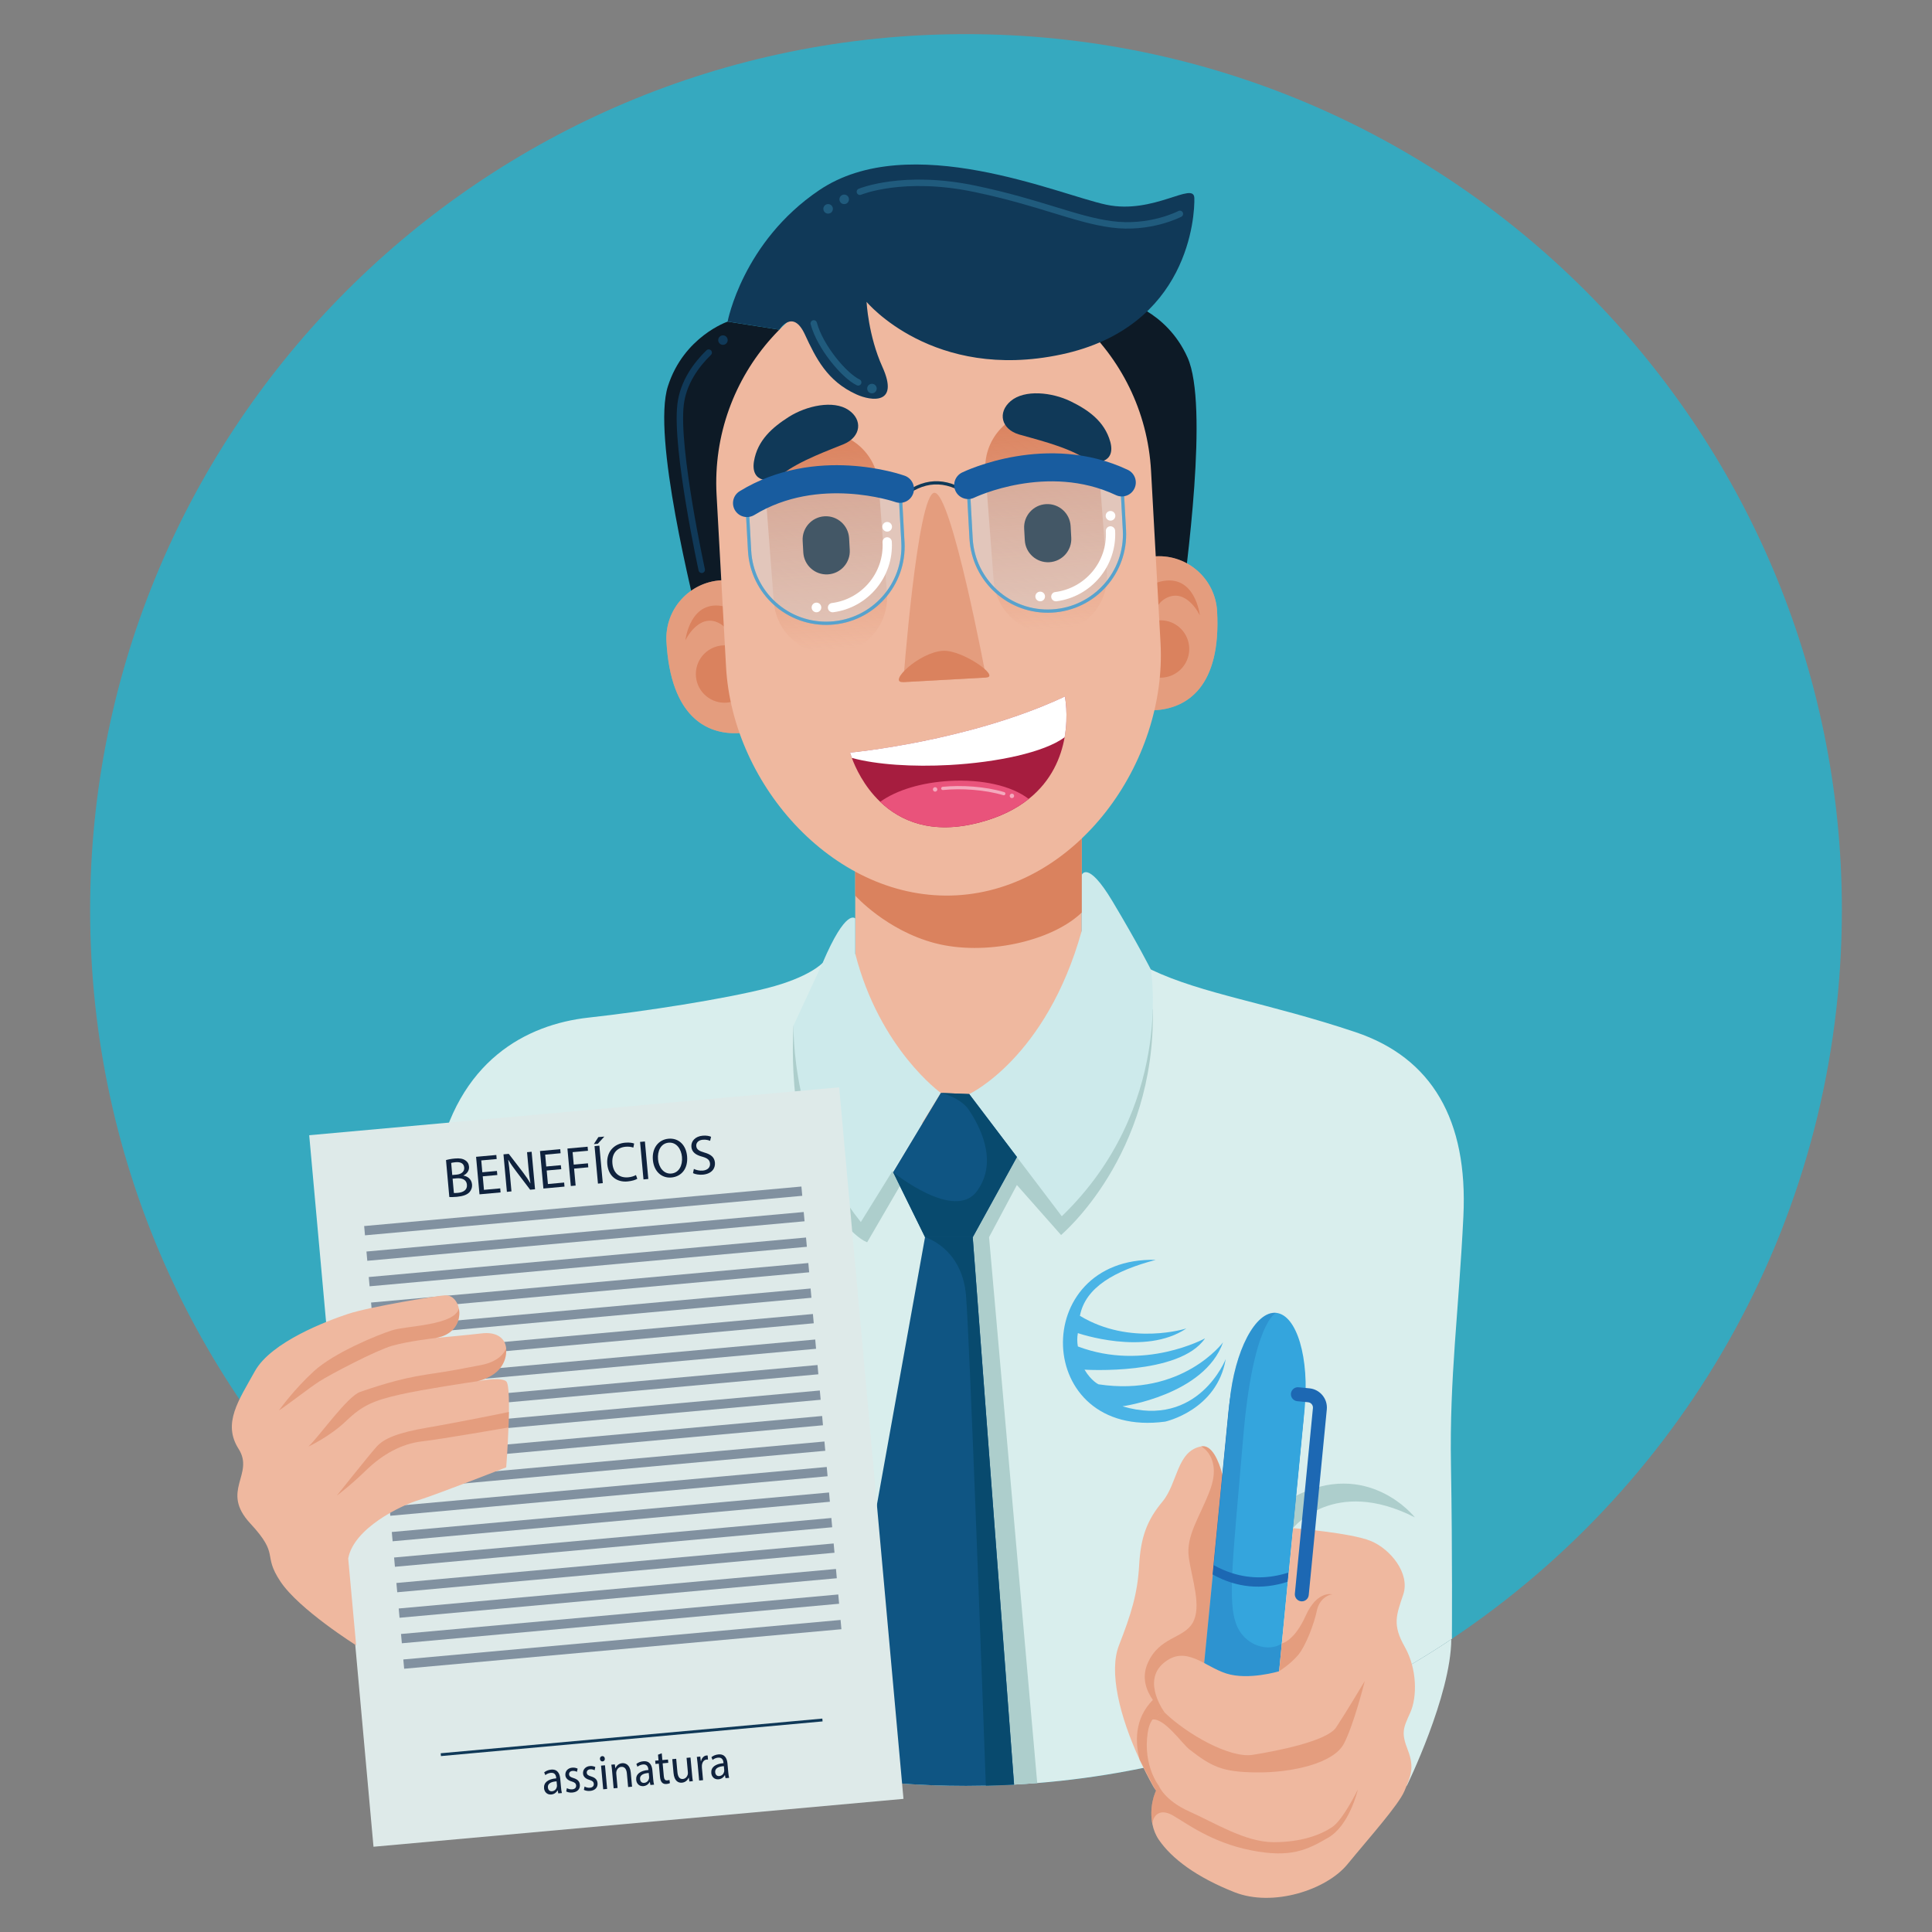 <?xml version="1.0" encoding="utf-8"?>
<!-- Generator: Adobe Illustrator 26.0.2, SVG Export Plug-In . SVG Version: 6.00 Build 0)  -->
<svg version="1.1" id="Layer_1" xmlns="http://www.w3.org/2000/svg" xmlns:xlink="http://www.w3.org/1999/xlink" x="0px" y="0px"
	 viewBox="0 0 600 600" style="enable-background:new 0 0 600 600;" xml:space="preserve">
<rect x="0" y="0" width="600" height="600" fill="#808080" stroke="none"/>
<style type="text/css">
	.st0{fill:#36A9BF;}
	.st1{fill:#D9EEED;}
	.st2{fill:#EFB89F;}
	.st3{fill:#ADCECC;}
	.st4{fill:#CDEAEB;}
	.st5{fill:#0F5583;}
	.st6{fill:#084A6E;}
	.st7{fill:#DA825E;}
	.st8{fill:#0D1A26;}
	.st9{opacity:0.5;fill:#DA825E;}
	.st10{fill:url(#XMLID_00000177484729453963035320000010676023602847877505_);}
	.st11{fill:url(#XMLID_00000159429342540980380540000010983714463725474222_);}
	.st12{fill:#103958;}
	.st13{fill:none;stroke:#103958;stroke-miterlimit:10;}
	.st14{opacity:0.3;fill:#C2E8FB;stroke:#57A2CD;stroke-miterlimit:10;}
	.st15{fill:none;stroke:#57A2CD;stroke-miterlimit:10;}
	.st16{fill:#FFFFFF;}
	.st17{fill:#185C9F;}
	.st18{fill:#A61D3F;}
	.st19{fill:#E9537B;}
	.st20{opacity:0.5;fill:none;stroke:#FFFFFF;stroke-linecap:round;stroke-miterlimit:10;}
	.st21{opacity:0.5;fill:#FFFFFF;}
	.st22{fill:none;stroke:#205B7D;stroke-width:2;stroke-linecap:round;stroke-miterlimit:10;}
	.st23{fill:#205B7D;}
	.st24{fill:none;stroke:#103958;stroke-width:2;stroke-linecap:round;stroke-miterlimit:10;}
	.st25{fill:#DEEAE9;}
	.st26{fill:#0F223D;}
	.st27{opacity:0.5;fill:#243959;}
	.st28{fill:none;stroke:#103958;stroke-width:0.883;stroke-miterlimit:10;}
	.st29{fill:#34A5DD;}
	.st30{fill:#1D68B3;}
	.st31{opacity:0.3;fill:#1D68B3;}
	.st32{fill-rule:evenodd;clip-rule:evenodd;fill:#4AB4E6;}
</style>
<g id="XMLID_309_">
	<path id="XMLID_234_" class="st0" d="M572.01,282.61c0,94.41-48.09,177.58-121.12,226.34c0,0-0.07,0.04-0.19,0.14
		c-7.04,4.7-14.32,9.08-21.81,13.11c-34.24,18.46-72.89,29.8-113.97,32.01c-4.94,0.27-9.92,0.4-14.93,0.4
		c-15.97,0-31.61-1.37-46.81-4.02c-51.93-9.02-98.83-32.75-136.21-66.78C62.3,434.09,27.99,362.35,27.99,282.61
		C27.99,132.38,149.77,10.6,300,10.6S572.01,132.38,572.01,282.61z"/>
	<path id="XMLID_270_" class="st1" d="M454.47,377.71c-1.45,29.88-4.34,49.86-3.86,77.33s0.29,53.91,0.29,53.91
		s-0.07,0.04-0.19,0.14c-7.04,4.7-14.32,9.08-21.81,13.11c-32.23,17.37-68.38,28.44-106.78,31.54c-2.38,0.19-4.78,0.35-7.18,0.48
		c-4.94,0.27-9.92,0.4-14.93,0.4c-15.97,0-31.61-1.37-46.81-4.02c-51.93-9.02-98.83-32.75-136.21-66.78
		c5.29-37,14.93-103.31,18.63-122.02c6.42-32.52,27.97-43.65,47.13-45.77c17.47-1.92,42.28-5.78,55.5-9.16
		c13.22-3.37,17.21-7.82,17.21-7.82s85.78-5.65,101.97,2.05c16.17,7.7,36.23,10.28,63.57,19.45
		C444.72,328.53,455.91,347.84,454.47,377.71z"/>
	<path id="XMLID_214_" class="st2" d="M265.6,270.49v43.19c0,0,6.26,38.5,33.72,38.5c27.46,0,36.62-42.4,36.62-42.4v-53.75
		L265.6,270.49z"/>
	<path id="XMLID_230_" class="st3" d="M329.52,383.54l-13.72-15.52l-8.64,16.2l14.96,169.52c-2.38,0.19-4.78,0.35-7.18,0.48
		l-27.65-45.12l13.7-169.32L358,313.41C358.99,358.95,329.52,383.54,329.52,383.54z"/>
	<path id="XMLID_188_" class="st3" d="M246.45,318.46c0,0-2.53,31.91,9.34,52.15c7.95,13.56,13.52,15.18,13.52,15.18l10.16-17.46
		l-2.1-4.28L246.45,318.46z"/>
	<path id="XMLID_213_" class="st4" d="M335.94,271.73c0,0,1.77-4.82,9.56,8.19c7.79,13.01,11.92,21.2,11.92,21.2
		s7.25,42.88-27.67,76.6l-28.76-37.94c0,0,23.94-11.16,34.95-50.71V271.73z"/>
	<path id="XMLID_219_" class="st4" d="M265.6,285.24c0,0-2.8-3.44-10.14,13.82l-9.01,19.4c0,0-1.08,33.72,20.89,61.06l24.84-40.1
		c0,0-18.99-13.62-26.58-43.25V285.24z"/>
	<g id="XMLID_191_">
		<polygon id="XMLID_218_" class="st5" points="300.99,339.78 292.18,339.42 277.36,364.04 287.28,384.22 302.1,384.22 
			315.81,359.32 		"/>
		<path id="XMLID_269_" class="st5" d="M314.93,554.22c-2.91,0.16-5.84,0.27-8.77,0.33c-2.04,0.04-4.09,0.07-6.16,0.07
			c-14.55,0-28.85-1.13-42.77-3.34l30.05-167.07h14.81L314.93,554.22z"/>
		<g id="XMLID_187_">
			<path id="XMLID_186_" class="st6" d="M292.18,339.42c0,0,6.13,1.32,8.81,5.41c2.68,4.1,9.42,15.42,2.44,25.05
				c-6.99,9.64-26.06-5.84-26.06-5.84l9.92,20.18h14.81l13.71-24.9l-14.82-19.55L292.18,339.42z"/>
			<path id="XMLID_251_" class="st6" d="M314.93,554.22c-2.91,0.16-5.84,0.27-8.77,0.33c-1.23-34.11-5.1-139.87-6.16-152.27
				c-1.26-14.8-12.72-18.07-12.72-18.07h14.81L314.93,554.22z"/>
		</g>
	</g>
	<path id="XMLID_221_" class="st7" d="M265.6,278.14c0,0,9.64,10.81,24.81,14.78c15.18,3.97,35.97-0.36,45.53-9.52v-27.36
		l-70.34,14.45V278.14z"/>
	<g id="XMLID_210_">
		<path id="XMLID_211_" class="st8" d="M225.98,99.88c0,0-13.62,4.61-18.56,20.08c-4.94,15.47,7.56,65.08,10.84,78.66
			c3.28,13.57,11.49,11.49,11.49,11.49l12.3-107.72L225.98,99.88z"/>
		<path id="XMLID_212_" class="st8" d="M348.17,93.15c0,0,14.04,3.09,20.65,17.92c6.61,14.84-0.37,65.52-2.15,79.37
			c-1.77,13.85-10.16,12.68-10.16,12.68L332.47,97.41L348.17,93.15z"/>
		<path id="XMLID_194_" class="st2" d="M243.04,197.25c0.55,9.96-3.56,29.87-13.52,30.42c-9.96,0.55-21.26-4.98-22.55-28.43
			c-0.55-9.96,7.08-18.48,17.05-19.03C233.97,179.66,242.49,187.29,243.04,197.25z"/>
		<g id="XMLID_388_">
			<path id="XMLID_385_" class="st7" d="M216.1,209.33c0-4.92,3.99-8.91,8.91-8.91c4.92,0,8.91,3.99,8.91,8.91
				c0,4.92-3.99,8.91-8.91,8.91C220.09,218.24,216.1,214.25,216.1,209.33z"/>
			<path id="XMLID_389_" class="st7" d="M233.92,209.33c-0.14-1.5,1.81-18.43-8.91-20.96c-10.72-2.53-12.16,10.48-12.16,10.48
				s4.15-8.74,10.57-5.28c6.42,3.47,2.07,13.51,2.07,13.51L233.92,209.33z"/>
		</g>
		<path id="XMLID_196_" class="st2" d="M341.9,191.81c0.55,9.96,6.82,29.3,16.78,28.75c9.96-0.55,20.59-7.29,19.3-30.74
			c-0.55-9.96-9.07-17.6-19.03-17.05C348.98,173.33,341.35,181.85,341.9,191.81z"/>
		<g id="XMLID_391_">
			<path id="XMLID_393_" class="st7" d="M369.33,201.58c0.02-4.92-3.96-8.93-8.88-8.94c-4.92-0.02-8.93,3.96-8.94,8.88
				c-0.02,4.92,3.96,8.93,8.88,8.94C365.3,210.47,369.31,206.5,369.33,201.58z"/>
			<path id="XMLID_392_" class="st7" d="M351.51,201.51c0.14-1.5-1.74-18.44,8.99-20.93c10.73-2.49,12.12,10.53,12.12,10.53
				s-4.12-8.76-10.55-5.32c-6.43,3.44-2.12,13.5-2.12,13.5L351.51,201.51z"/>
		</g>
		<path id="XMLID_387_" class="st9" d="M243.04,197.25c0.55,9.96-3.56,29.87-13.52,30.42c-9.96,0.55-21.26-4.98-22.55-28.43
			c-0.55-9.96,7.08-18.48,17.05-19.03C233.97,179.66,242.49,187.29,243.04,197.25z"/>
		<path id="XMLID_386_" class="st9" d="M341.9,191.81c0.55,9.96,6.82,29.3,16.78,28.75c9.96-0.55,20.59-7.29,19.3-30.74
			c-0.55-9.96-9.07-17.6-19.03-17.05C348.98,173.33,341.35,181.85,341.9,191.81z"/>
		<path id="XMLID_193_" class="st2" d="M297.06,278.05L297.06,278.05c-37.26,2.05-69.53-33.71-71.58-70.97l-2.94-53.4
			c-2.05-37.26,26.49-69.13,63.75-71.18h0c37.26-2.05,69.13,26.49,71.18,63.75l2.94,53.4C362.47,236.92,334.33,276,297.06,278.05z"
			/>
		<path id="XMLID_198_" class="st9" d="M306.25,210.42c0,0-10.77-57.67-16.07-57.38c-5.29,0.29-9.67,58.8-9.67,58.8L306.25,210.42z"
			/>
		<path id="XMLID_197_" class="st7" d="M292.88,202.11c-7.46,0.41-17.42,10.01-12.37,9.73c5.05-0.28,21.17-1.17,25.74-1.42
			C310.82,210.17,298.83,201.78,292.88,202.11z"/>
		
			<linearGradient id="XMLID_00000119090205600003058230000005702932499636312508_" gradientUnits="userSpaceOnUse" x1="331.016" y1="152.647" x2="331.016" y2="85.795" gradientTransform="matrix(0.997 -0.076 0.076 0.997 -14.249 68.06)">
			<stop  offset="0" style="stop-color:#DA825E;stop-opacity:0"/>
			<stop  offset="1" style="stop-color:#DA825E"/>
		</linearGradient>
		<path id="XMLID_355_" style="fill:url(#XMLID_00000119090205600003058230000005702932499636312508_);" d="M327.5,196.56
			L327.5,196.56c-9.7,0.74-18.16-6.53-18.9-16.23l-2.57-33.79c-0.74-9.7,6.53-18.16,16.23-18.9l0,0c9.7-0.74,18.16,6.53,18.9,16.23
			l2.57,33.79C344.47,187.36,337.2,195.82,327.5,196.56z"/>
		
			<linearGradient id="XMLID_00000047744856357660949330000001952550208042192284_" gradientUnits="userSpaceOnUse" x1="262.42" y1="153.984" x2="262.42" y2="87.131" gradientTransform="matrix(0.997 -0.076 0.076 0.997 -14.249 68.06)">
			<stop  offset="0" style="stop-color:#DA825E;stop-opacity:0"/>
			<stop  offset="1" style="stop-color:#DA825E"/>
		</linearGradient>
		<path id="XMLID_357_" style="fill:url(#XMLID_00000047744856357660949330000001952550208042192284_);" d="M259.21,203.1
			L259.21,203.1c-9.7,0.74-18.16-6.53-18.9-16.23l-2.57-33.79c-0.74-9.7,6.53-18.16,16.23-18.9l0,0c9.7-0.74,18.16,6.53,18.9,16.23
			l2.57,33.79C276.17,193.9,268.91,202.36,259.21,203.1z"/>
		<path id="XMLID_208_" class="st12" d="M332.53,124.65c-5.81-2.84-14.34-3.77-18.66-0.09c-4.14,3.52-2.94,8.7,2.58,10.36
			c3.78,1.14,14.36,3.58,20.12,7.24c4.05,2.57,10.03,1.44,8.23-4.98C343,130.77,337.9,127.28,332.53,124.65z"/>
		<path id="XMLID_209_" class="st12" d="M244.98,129.47c5.46-3.46,13.84-5.32,18.53-2.14c4.5,3.04,3.88,8.32-1.42,10.58
			c-3.63,1.54-13.88,5.13-19.21,9.41c-3.74,3-9.81,2.53-8.73-4.04C235.24,136.7,239.93,132.68,244.98,129.47z"/>
		<path id="XMLID_207_" class="st13" d="M300.83,153.54c-7.23-5.11-14.29-4.82-21.16,1.16"/>
		<g id="XMLID_199_">
			<path id="XMLID_195_" class="st8" d="M325.87,174.6L325.87,174.6c-3.99,0.22-7.39-2.83-7.61-6.82l-0.2-3.61
				c-0.22-3.99,2.83-7.39,6.82-7.61l0,0c3.99-0.22,7.39,2.83,7.61,6.82l0.2,3.61C332.91,170.97,329.85,174.38,325.87,174.6z"/>
			<path id="XMLID_203_" class="st14" d="M300.67,150.65l0.91,16.6c0.72,13.15,11.97,23.23,25.12,22.5h0
				c13.15-0.72,23.23-11.97,22.5-25.12l-0.81-14.79C348.39,149.84,326.34,136.91,300.67,150.65z"/>
			<path id="XMLID_354_" class="st15" d="M300.67,150.65l0.91,16.6c0.72,13.15,11.97,23.23,25.12,22.5h0
				c13.15-0.72,23.23-11.97,22.5-25.12l-0.81-14.79C348.39,149.84,326.34,136.91,300.67,150.65z"/>
			<g id="XMLID_395_">
				<g id="XMLID_394_">
					<path id="XMLID_396_" class="st16" d="M326.46,185.37c-0.04-0.74,0.48-1.41,1.22-1.5c9.31-1.18,16.28-9.4,15.75-18.91
						c-0.04-0.8,0.57-1.48,1.36-1.52c0.76-0.05,1.48,0.57,1.52,1.36c0.6,11-7.43,20.52-18.19,21.93
						C327.28,186.83,326.51,186.22,326.46,185.37L326.46,185.37z"/>
				</g>
				<g id="XMLID_390_">
					<path id="XMLID_444_" class="st16" d="M343.38,160.19c0-0.83,0.67-1.5,1.5-1.5c0.83,0,1.5,0.67,1.5,1.5
						c0,0.83-0.67,1.5-1.5,1.5C344.05,161.68,343.38,161.01,343.38,160.19z"/>
				</g>
				<g id="XMLID_403_">
					<path id="XMLID_404_" class="st16" d="M321.54,185.24c0-0.83,0.67-1.5,1.5-1.5c0.83,0,1.5,0.67,1.5,1.5s-0.67,1.5-1.5,1.5
						C322.21,186.73,321.54,186.06,321.54,185.24z"/>
				</g>
			</g>
			<g id="XMLID_201_">
				<path id="XMLID_353_" class="st17" d="M300.67,154.99c-1.61,0-3.15-0.9-3.9-2.44c-1.05-2.15-0.15-4.75,2-5.8
					c1.07-0.52,26.48-12.6,51.47-0.84c2.17,1.02,3.1,3.6,2.08,5.77c-1.02,2.17-3.6,3.1-5.77,2.08
					c-21.28-10.02-43.75,0.68-43.98,0.79C301.95,154.85,301.31,154.99,300.67,154.99z"/>
			</g>
		</g>
		<g id="XMLID_205_">
			<path id="XMLID_204_" class="st8" d="M257.08,178.38L257.08,178.38c3.99-0.22,7.04-3.63,6.82-7.61l-0.2-3.61
				c-0.22-3.99-3.63-7.04-7.61-6.82h0c-3.99,0.22-7.04,3.63-6.82,7.61l0.2,3.61C249.69,175.55,253.09,178.6,257.08,178.38z"/>
			<path id="XMLID_287_" class="st14" d="M231.98,156.24l0.81,14.79c0.72,13.15,11.97,23.23,25.12,22.5h0
				c13.15-0.72,23.23-11.97,22.5-25.12l-0.91-16.6C279.5,151.82,248.27,139.95,231.98,156.24z"/>
			<path id="XMLID_200_" class="st15" d="M231.98,156.24l0.81,14.79c0.72,13.15,11.97,23.23,25.12,22.5h0
				c13.15-0.72,23.23-11.97,22.5-25.12l-0.91-16.6C279.5,151.82,248.27,139.95,231.98,156.24z"/>
			<g id="XMLID_202_">
				<path id="XMLID_352_" class="st17" d="M231.98,160.58c-1.46,0-2.88-0.74-3.7-2.07c-1.25-2.04-0.61-4.71,1.43-5.96
					c23.55-14.44,50.13-5.21,51.25-4.81c2.26,0.81,3.43,3.29,2.63,5.54c-0.8,2.25-3.28,3.43-5.53,2.63l0,0
					c-0.24-0.08-23.86-8.19-43.81,4.04C233.53,160.37,232.75,160.58,231.98,160.58z"/>
			</g>
			<g id="XMLID_397_">
				<g id="XMLID_399_">
					<path id="XMLID_401_" class="st16" d="M257.11,188.78c-0.04-0.74,0.48-1.41,1.22-1.5c9.31-1.18,16.28-9.4,15.75-18.91
						c-0.04-0.8,0.57-1.48,1.36-1.52c0.76-0.05,1.48,0.57,1.52,1.36c0.6,11-7.43,20.52-18.19,21.93
						C257.93,190.24,257.15,189.63,257.11,188.78L257.11,188.78z"/>
				</g>
				<g id="XMLID_398_">
					<path id="XMLID_400_" class="st16" d="M274.02,163.6c0-0.83,0.67-1.5,1.5-1.5c0.83,0,1.5,0.67,1.5,1.5s-0.67,1.5-1.5,1.5
						C274.69,165.1,274.02,164.43,274.02,163.6z"/>
				</g>
				<g id="XMLID_405_">
					<path id="XMLID_406_" class="st16" d="M252.06,188.65c0-0.83,0.67-1.5,1.5-1.5c0.83,0,1.5,0.67,1.5,1.5s-0.67,1.5-1.5,1.5
						C252.73,190.15,252.06,189.48,252.06,188.65z"/>
				</g>
			</g>
		</g>
		<path id="XMLID_206_" class="st12" d="M242.05,102.38c0,0,4.14-6.67,7.91,1.48c3.43,7.41,6.93,14.52,16.02,18.63
			c4.64,2.1,13.41,3.27,8.05-8.56c-4.38-9.68-4.91-20.18-4.91-20.18s20.61,24.8,60.43,16.34c39.82-8.46,41.53-43.3,41.36-48.6
			s-12.62,5.16-27.27,2.1c-14.64-3.05-61.13-23.54-89.27-4.5c-23.78,16.09-28.4,40.77-28.4,40.77L242.05,102.38z"/>
		<g id="XMLID_185_">
			<path id="XMLID_220_" class="st18" d="M330.63,228.97c-1.09,6.17-4.02,13.47-11.16,19.16c-3.77,3.02-8.73,5.58-15.2,7.28
				c-14.98,3.97-24.75-0.51-30.91-6.39c-5.15-4.91-7.78-10.82-8.81-13.63c-0.39-1.04-0.55-1.65-0.55-1.65s36.9-3.43,66.71-17.42
				C330.7,216.31,331.87,221.89,330.63,228.97z"/>
			<path id="XMLID_217_" class="st16" d="M330.63,228.97l-0.01,0c-6.3,4.67-20.86,7.79-35.77,8.61c-11.31,0.62-22.57-0.09-30.3-2.2
				c-0.39-1.04-0.55-1.65-0.55-1.65s36.9-3.43,66.71-17.42C330.7,216.31,331.87,221.89,330.63,228.97z"/>
			<path id="XMLID_216_" class="st19" d="M319.46,248.11l0,0.01c-3.77,3.02-8.73,5.58-15.2,7.28c-14.98,3.97-24.75-0.51-30.91-6.39
				c5.1-3.67,12.93-6.01,21.62-6.49C304.97,241.97,314.13,244,319.46,248.11z"/>
			<g id="XMLID_184_">
				<path id="XMLID_181_" class="st20" d="M311.73,246.48c-5.89-1.76-13.18-2.2-18.94-1.63"/>
				<path id="XMLID_68_" class="st21" d="M289.72,245.16c0-0.38,0.31-0.69,0.69-0.69c0.38,0,0.69,0.31,0.69,0.69
					c0,0.38-0.31,0.69-0.69,0.69C290.03,245.85,289.72,245.54,289.72,245.16z"/>
				<path id="XMLID_183_" class="st21" d="M313.57,247.17c0-0.38,0.31-0.69,0.69-0.69c0.38,0,0.69,0.31,0.69,0.69
					s-0.31,0.69-0.69,0.69C313.88,247.87,313.57,247.56,313.57,247.17z"/>
			</g>
		</g>
		<g id="XMLID_276_">
			<path id="XMLID_229_" class="st22" d="M267.05,59.55c0,0,13.37-5.6,35.77-0.9c20.12,4.22,31,9.48,42.31,11.01
				c12.07,1.63,21.29-3.24,21.29-3.24"/>
			<circle id="XMLID_192_" class="st23" cx="262.17" cy="61.91" r="1.48"/>
			<path id="XMLID_261_" class="st23" d="M269.31,120.67c0-0.81,0.66-1.48,1.48-1.48c0.81,0,1.48,0.66,1.48,1.48
				s-0.66,1.48-1.48,1.48C269.97,122.15,269.31,121.49,269.31,120.67z"/>
			<path id="XMLID_260_" class="st23" d="M255.7,64.86c0-0.81,0.66-1.48,1.48-1.48s1.48,0.66,1.48,1.48s-0.66,1.48-1.48,1.48
				S255.7,65.68,255.7,64.86z"/>
			<path id="XMLID_273_" class="st22" d="M266.52,118.75c-4.35-2.05-11.88-11.08-13.8-18.31"/>
			<path id="XMLID_274_" class="st24" d="M220.09,109.51c-3.87,3.77-7.94,9.27-8.74,16.19c-1.59,13.83,6.58,51.25,6.58,51.25"/>
			<path id="XMLID_257_" class="st12" d="M223.05,105.62c0-0.81,0.66-1.47,1.47-1.47c0.81,0,1.47,0.66,1.47,1.47
				s-0.66,1.47-1.47,1.47C223.7,107.09,223.05,106.43,223.05,105.62z"/>
		</g>
	</g>
	<path id="XMLID_231_" class="st1" d="M450.71,509.1c-0.1,17.49-13.83,45.53-13.83,45.53l-7.98-32.42
		C436.38,518.18,443.67,513.8,450.71,509.1z"/>
	<path id="XMLID_189_" class="st3" d="M401.56,474.57c0,0,12.69-16.15,37.85-3.33c0,0-14.63-18.64-37.85-6.24V474.57z"/>
	<g id="CONTRACT">
		
			<rect id="XMLID_222_" x="105.89" y="344.53" transform="matrix(0.996 -0.09 0.09 0.996 -40.449 18.931)" class="st25" width="165.25" height="221.86"/>
		<g>
			<path class="st26" d="M138.51,360.28c0.64-0.2,1.67-0.4,2.73-0.49c1.5-0.14,2.49,0.04,3.27,0.56c0.65,0.39,1.07,1.05,1.15,1.97
				c0.1,1.12-0.55,2.18-1.74,2.74l0,0.04c1.13,0.17,2.51,0.97,2.67,2.7c0.09,1-0.24,1.8-0.77,2.42c-0.74,0.82-2.03,1.28-3.93,1.46
				c-1.04,0.09-1.84,0.1-2.35,0.07L138.51,360.28z M140.45,364.91l1.37-0.12c1.59-0.14,2.45-1.06,2.35-2.18
				c-0.12-1.37-1.21-1.81-2.73-1.67c-0.69,0.06-1.08,0.15-1.32,0.22L140.45,364.91z M140.96,370.49c0.3,0.03,0.73,0,1.27-0.04
				c1.55-0.14,2.94-0.84,2.78-2.54c-0.14-1.59-1.57-2.12-3.21-1.97l-1.24,0.11L140.96,370.49z"/>
			<path class="st26" d="M154.45,364.91l-4.53,0.41l0.38,4.2l5.05-0.46l0.11,1.26l-6.55,0.59l-1.06-11.65l6.29-0.57l0.11,1.26
				l-4.79,0.43l0.33,3.68l4.53-0.41L154.45,364.91z"/>
			<path class="st26" d="M157.42,370.14l-1.06-11.65l1.64-0.15l4.27,5.55c0.99,1.29,1.77,2.45,2.43,3.59l0.03-0.02
				c-0.28-1.54-0.44-2.96-0.61-4.77l-0.44-4.87l1.42-0.13l1.06,11.65l-1.52,0.14l-4.23-5.57c-0.93-1.22-1.83-2.48-2.53-3.69
				l-0.05,0.02c0.22,1.46,0.38,2.86,0.56,4.79l0.45,4.97L157.42,370.14z"/>
			<path class="st26" d="M174.31,363.1l-4.53,0.41l0.38,4.2l5.04-0.46l0.11,1.26l-6.55,0.6l-1.06-11.65l6.29-0.57l0.11,1.26
				l-4.79,0.44l0.33,3.68l4.53-0.41L174.31,363.1z"/>
			<path class="st26" d="M176.22,356.69l6.27-0.57l0.11,1.26l-4.77,0.43l0.35,3.87l4.41-0.4l0.11,1.24l-4.41,0.4l0.48,5.27
				l-1.5,0.14L176.22,356.69z"/>
			<path class="st26" d="M187.68,352.98l-2.03,2.22l-1.23,0.11l1.41-2.17L187.68,352.98z M186.14,355.79l1.06,11.65l-1.5,0.14
				l-1.06-11.65L186.14,355.79z"/>
			<path class="st26" d="M197.92,366.08c-0.53,0.33-1.61,0.7-3.03,0.83c-3.28,0.3-5.94-1.55-6.29-5.37
				c-0.33-3.65,1.92-6.34,5.53-6.67c1.45-0.13,2.4,0.1,2.81,0.27l-0.25,1.26c-0.6-0.22-1.43-0.36-2.39-0.27
				c-2.73,0.25-4.39,2.16-4.11,5.22c0.26,2.85,2.07,4.53,4.9,4.28c0.92-0.08,1.83-0.36,2.41-0.71L197.92,366.08z"/>
			<path class="st26" d="M200.28,354.5l1.06,11.64l-1.5,0.14l-1.06-11.65L200.28,354.5z"/>
			<path class="st26" d="M213.38,359.06c0.36,4.01-1.88,6.35-4.85,6.62c-3.08,0.28-5.45-1.91-5.77-5.43
				c-0.34-3.7,1.74-6.33,4.85-6.61C210.79,353.36,213.06,355.61,213.38,359.06z M204.36,360.07c0.23,2.49,1.78,4.6,4.14,4.38
				c2.38-0.22,3.53-2.53,3.29-5.18c-0.21-2.32-1.64-4.62-4.15-4.4C205.16,355.11,204.13,357.52,204.36,360.07z"/>
			<path class="st26" d="M215.49,363.02c0.71,0.35,1.73,0.61,2.76,0.52c1.54-0.14,2.36-1.03,2.25-2.21c-0.1-1.09-0.78-1.65-2.4-2.11
				c-1.96-0.5-3.23-1.38-3.38-3.02c-0.17-1.82,1.22-3.3,3.48-3.5c1.19-0.11,2.08,0.09,2.63,0.34l-0.3,1.26
				c-0.4-0.17-1.21-0.45-2.26-0.35c-1.59,0.14-2.11,1.15-2.04,1.94c0.1,1.09,0.86,1.56,2.52,2.04c2.04,0.58,3.13,1.44,3.28,3.15
				c0.16,1.8-1.03,3.47-3.77,3.72c-1.12,0.1-2.38-0.12-3.04-0.47L215.49,363.02z"/>
		</g>
		<g>
			<g>
				<path class="st26" d="M173.38,556.94l-0.18-0.92l-0.04,0c-0.32,0.61-1,1.19-1.95,1.28c-1.36,0.12-2.15-0.86-2.25-1.92
					c-0.16-1.78,1.19-2.88,3.79-3.1l-0.01-0.15c-0.06-0.61-0.31-1.69-1.68-1.56c-0.62,0.06-1.26,0.33-1.7,0.71l-0.36-0.85
					c0.52-0.45,1.3-0.78,2.15-0.86c2.05-0.19,2.69,1.3,2.83,2.78l0.25,2.75c0.06,0.64,0.14,1.26,0.27,1.75L173.38,556.94z
					 M172.85,553.21c-1.33,0.09-2.82,0.49-2.69,1.91c0.08,0.87,0.64,1.23,1.27,1.17c0.87-0.08,1.37-0.74,1.51-1.38
					c0.03-0.14,0.04-0.29,0.03-0.43L172.85,553.21z"/>
				<path class="st26" d="M176.05,555.32c0.38,0.23,1.05,0.44,1.66,0.38c0.89-0.08,1.26-0.6,1.21-1.21
					c-0.06-0.64-0.44-0.96-1.37-1.24c-1.25-0.36-1.89-1.04-1.97-1.92c-0.11-1.18,0.68-2.24,2.12-2.37c0.68-0.06,1.3,0.1,1.69,0.31
					l-0.22,1c-0.28-0.16-0.79-0.36-1.41-0.3c-0.72,0.07-1.08,0.56-1.03,1.1c0.06,0.61,0.48,0.84,1.39,1.13
					c1.21,0.38,1.86,0.96,1.96,2.06c0.12,1.29-0.72,2.29-2.31,2.43c-0.73,0.07-1.43-0.07-1.93-0.33L176.05,555.32z"/>
				<path class="st26" d="M181.54,554.82c0.38,0.23,1.05,0.44,1.66,0.38c0.89-0.08,1.26-0.6,1.21-1.21
					c-0.06-0.64-0.44-0.96-1.37-1.24c-1.25-0.36-1.89-1.04-1.97-1.92c-0.11-1.18,0.68-2.24,2.12-2.37c0.68-0.06,1.3,0.1,1.69,0.31
					l-0.22,1c-0.28-0.16-0.79-0.36-1.41-0.3c-0.72,0.07-1.08,0.56-1.03,1.1c0.06,0.61,0.48,0.84,1.39,1.13
					c1.21,0.38,1.86,0.96,1.96,2.06c0.12,1.29-0.72,2.28-2.31,2.43c-0.74,0.07-1.43-0.07-1.93-0.33L181.54,554.82z"/>
				<path class="st26" d="M187.83,546.14c0.06,0.45-0.22,0.85-0.7,0.89c-0.43,0.04-0.77-0.3-0.81-0.75
					c-0.04-0.47,0.24-0.86,0.69-0.9C187.47,545.33,187.79,545.67,187.83,546.14z M187.33,555.68l-0.67-7.35l1.22-0.11l0.67,7.35
					L187.33,555.68z"/>
				<path class="st26" d="M190.09,550.02c-0.07-0.76-0.14-1.38-0.24-1.98l1.08-0.1l0.18,1.21l0.03,0c0.27-0.73,0.98-1.48,2.09-1.58
					c0.93-0.08,2.43,0.39,2.66,2.91l0.4,4.39l-1.22,0.11l-0.39-4.24c-0.11-1.18-0.6-2.13-1.75-2.03c-0.8,0.07-1.37,0.75-1.51,1.51
					c-0.04,0.17-0.05,0.4-0.03,0.63l0.4,4.42l-1.22,0.11L190.09,550.02z"/>
				<path class="st26" d="M201.99,554.34l-0.18-0.92l-0.04,0c-0.32,0.61-1,1.19-1.95,1.28c-1.36,0.12-2.15-0.86-2.24-1.92
					c-0.16-1.78,1.19-2.88,3.79-3.1l-0.01-0.15c-0.06-0.61-0.31-1.69-1.68-1.56c-0.62,0.06-1.26,0.33-1.7,0.71l-0.36-0.85
					c0.52-0.45,1.3-0.78,2.15-0.85c2.05-0.19,2.69,1.3,2.83,2.77l0.25,2.75c0.06,0.64,0.14,1.26,0.27,1.75L201.99,554.34z
					 M201.47,550.61c-1.33,0.09-2.82,0.49-2.69,1.91c0.08,0.87,0.64,1.23,1.27,1.17c0.87-0.08,1.37-0.74,1.51-1.38
					c0.03-0.14,0.04-0.29,0.03-0.43L201.47,550.61z"/>
				<path class="st26" d="M205.51,544.49l0.19,2.11l1.75-0.16l0.09,1.02l-1.75,0.16l0.36,3.96c0.08,0.91,0.37,1.41,1.05,1.34
					c0.32-0.03,0.55-0.1,0.7-0.16l0.15,1c-0.23,0.13-0.59,0.24-1.07,0.28c-0.57,0.05-1.04-0.1-1.37-0.44
					c-0.38-0.36-0.57-1-0.65-1.87l-0.36-4.01l-1.04,0.09l-0.09-1.02l1.04-0.09l-0.16-1.76L205.51,544.49z"/>
				<path class="st26" d="M214.93,551.15c0.07,0.76,0.14,1.43,0.24,2l-1.08,0.1l-0.18-1.19l-0.03,0c-0.27,0.62-0.9,1.46-2.1,1.57
					c-1.05,0.1-2.38-0.43-2.61-3.01l-0.39-4.3l1.22-0.11l0.37,4.07c0.13,1.4,0.6,2.3,1.71,2.2c0.82-0.08,1.33-0.75,1.5-1.36
					c0.05-0.2,0.07-0.45,0.05-0.69l-0.41-4.51l1.22-0.11L214.93,551.15z"/>
				<path class="st26" d="M216.67,547.91c-0.08-0.87-0.16-1.61-0.26-2.29l1.07-0.1l0.17,1.44l0.06,0c0.22-1.01,0.89-1.71,1.71-1.78
					c0.14-0.01,0.24-0.01,0.35,0.01l0.11,1.26c-0.13-0.02-0.25-0.02-0.42-0.01c-0.86,0.08-1.41,0.85-1.48,1.86
					c-0.01,0.18-0.02,0.4,0,0.63l0.36,3.92l-1.21,0.11L216.67,547.91z"/>
				<path class="st26" d="M225.32,552.22l-0.18-0.92l-0.04,0c-0.32,0.61-1,1.19-1.95,1.28c-1.36,0.12-2.15-0.86-2.25-1.92
					c-0.16-1.78,1.19-2.88,3.79-3.1l-0.01-0.15c-0.06-0.61-0.31-1.69-1.68-1.56c-0.62,0.06-1.26,0.33-1.7,0.71l-0.36-0.85
					c0.52-0.45,1.3-0.78,2.15-0.86c2.05-0.19,2.69,1.3,2.83,2.78l0.25,2.75c0.06,0.64,0.14,1.26,0.27,1.75L225.32,552.22z
					 M224.8,548.49c-1.33,0.09-2.82,0.49-2.69,1.91c0.08,0.87,0.64,1.23,1.27,1.17c0.87-0.08,1.37-0.74,1.51-1.38
					c0.03-0.14,0.04-0.29,0.03-0.43L224.8,548.49z"/>
			</g>
		</g>
		
			<rect id="XMLID_225_" x="113.12" y="374.49" transform="matrix(0.996 -0.09 0.09 0.996 -33.28 17.951)" class="st27" width="136.34" height="2.89"/>
		
			<rect id="XMLID_227_" x="113.84" y="382.4" transform="matrix(0.996 -0.09 0.09 0.996 -33.994 18.048)" class="st27" width="136.34" height="2.89"/>
		
			<rect id="XMLID_228_" x="114.56" y="390.32" transform="matrix(0.996 -0.09 0.09 0.996 -34.708 18.146)" class="st27" width="136.34" height="2.89"/>
		
			<rect id="XMLID_232_" x="115.28" y="398.24" transform="matrix(0.996 -0.09 0.09 0.996 -35.422 18.244)" class="st27" width="136.34" height="2.89"/>
		
			<rect id="XMLID_233_" x="115.99" y="406.15" transform="matrix(0.996 -0.09 0.09 0.996 -36.135 18.341)" class="st27" width="136.34" height="2.89"/>
		
			<rect id="XMLID_235_" x="116.71" y="414.07" transform="matrix(0.996 -0.09 0.09 0.996 -36.848 18.439)" class="st27" width="136.34" height="2.89"/>
		
			<rect id="XMLID_236_" x="117.43" y="421.99" transform="matrix(0.996 -0.09 0.09 0.996 -37.562 18.537)" class="st27" width="136.34" height="2.89"/>
		
			<rect id="XMLID_237_" x="118.15" y="429.91" transform="matrix(0.996 -0.09 0.09 0.996 -38.275 18.634)" class="st27" width="136.34" height="2.89"/>
		
			<rect id="XMLID_238_" x="118.87" y="437.82" transform="matrix(0.996 -0.09 0.09 0.996 -38.989 18.732)" class="st27" width="136.34" height="2.89"/>
		
			<rect id="XMLID_239_" x="119.59" y="445.74" transform="matrix(0.996 -0.09 0.09 0.996 -39.703 18.829)" class="st27" width="136.34" height="2.89"/>
		
			<rect id="XMLID_240_" x="120.31" y="453.66" transform="matrix(0.996 -0.09 0.09 0.996 -40.417 18.927)" class="st27" width="136.34" height="2.89"/>
		
			<rect id="XMLID_241_" x="121.03" y="461.57" transform="matrix(0.996 -0.09 0.09 0.996 -41.13 19.024)" class="st27" width="136.34" height="2.89"/>
		
			<rect id="XMLID_242_" x="121.75" y="469.49" transform="matrix(0.996 -0.09 0.09 0.996 -41.843 19.122)" class="st27" width="136.34" height="2.89"/>
		
			<rect id="XMLID_243_" x="122.47" y="477.41" transform="matrix(0.996 -0.09 0.09 0.996 -42.557 19.22)" class="st27" width="136.34" height="2.89"/>
		
			<rect id="XMLID_244_" x="123.19" y="485.32" transform="matrix(0.996 -0.09 0.09 0.996 -43.271 19.317)" class="st27" width="136.34" height="2.89"/>
		
			<rect id="XMLID_245_" x="123.91" y="493.24" transform="matrix(0.996 -0.09 0.09 0.996 -43.984 19.415)" class="st27" width="136.34" height="2.89"/>
		
			<rect id="XMLID_246_" x="124.63" y="501.16" transform="matrix(0.996 -0.09 0.09 0.996 -44.697 19.512)" class="st27" width="136.34" height="2.89"/>
		
			<rect id="XMLID_247_" x="125.35" y="509.07" transform="matrix(0.996 -0.09 0.09 0.996 -45.412 19.61)" class="st27" width="136.34" height="2.89"/>
		<line id="XMLID_226_" class="st28" x1="136.9" y1="544.93" x2="255.42" y2="534.16"/>
	</g>
	<g id="XMLID_249_">
		<path id="XMLID_267_" class="st2" d="M157.21,455.69c0,0-21.69,8.5-27.23,10.19c-5.55,1.69-20.15,8.73-21.84,18.12l2.46,26.96
			c0,0-17.72-11.11-23.5-19.79s0-7.95-9.39-18.07c-9.39-10.12,1.45-15.18-3.61-23.13c-5.06-7.95,0-15.03,5.06-24.14
			c5.06-9.11,22.4-15.61,28.91-17.78s28.18-5.78,30.35-5.78c2.11,0,3.64,1.82,4.09,4.12c0.61,3.08-0.71,7.01-5.17,8.6
			c-0.59,0.23-1.23,0.39-1.94,0.52c1.16-0.1,10.51-0.98,14.34-1.43c3.74-0.45,7.08,0.93,7.46,4.65v0.01
			c0.03,0.35,0.03,0.72,0.01,1.11c-0.23,4.22-3.14,7.63-8.92,9.08c-0.07,0.01-0.14,0.04-0.22,0.06c0.19-0.04,0.4-0.07,0.64-0.12
			c0.13-0.01,0.19-0.03,0.19-0.03s0.01,0,0.03,0c1.59-0.27,3.82-0.58,5.62-0.52h0.04c1.16,0.04,2.12,0.23,2.63,0.68
			C159.12,430.72,157.21,455.69,157.21,455.69z"/>
		<path id="XMLID_262_" class="st9" d="M137.33,415.01l-2.05,0.53c0,0-8.43,0.95-13.49,2.4c-5.06,1.45-19.27,8.92-22.65,11.09
			c-3.35,2.17-10.57,7.83-12.5,8.98c0.27-0.39,4.76-6.61,10.83-12.16c6.26-5.74,19.74-11.27,24.33-12.72
			c4.58-1.45,19.18-1.45,20.71-6.72C143.11,409.49,141.79,413.42,137.33,415.01z"/>
		<path id="XMLID_264_" class="st9" d="M157.2,419.88c-0.23,4.22-3.14,7.63-8.92,9.08c-3.02,0.43-16.61,2.46-23.93,4.1
			c-8.28,1.86-11.78,3.37-16.84,8.22c-4.9,4.71-11.32,7.78-11.72,7.96c3.45-3.27,12.1-15.62,16.06-16.97
			c3.99-1.34,11.56-4.05,20.78-5.42s9.76-1.62,16.62-2.89s7.92-5.23,7.92-5.23s0,0,0.01,0.01v0.01
			C157.21,419.11,157.21,419.49,157.2,419.88z"/>
		<path id="XMLID_254_" class="st9" d="M157.92,443.31c0,0-20.59,3.61-26.91,4.33c-6.32,0.72-12.29,4.07-17.34,8.99
			c-5.06,4.92-9.03,7.81-9.03,7.81s10.07-12.68,12.35-15.19c2.28-2.51,6.44-4.31,16.01-5.94c9.58-1.63,25.07-4.81,25.07-4.81
			L157.92,443.31z"/>
	</g>
	<g id="XMLID_182_">
		<path id="XMLID_277_" class="st2" d="M397.58,536.6c0,0-15.68,17.23-27.84,21.35c-4.28,1.45-8.11,1.29-10.68-1.82l-0.36-0.46
			c-0.23-0.32-0.45-0.66-0.65-1.04c-1.46-2.63-2.82-5.32-4.08-8.02l-0.04-0.09v-0.01c-6.24-13.51-9.63-27.36-6.42-35.54
			c3.84-9.84,5.78-16.17,6.26-24.85c0.48-8.67,2.41-13.98,7.23-19.76c4.81-5.78,4.38-15.68,12.04-17.17
			c3.3-0.64,5.42,4.41,6.63,8.86c0.91,3.37,1.32,6.39,1.32,6.39l12.29,33.24L397.58,536.6z"/>
		<path id="XMLID_215_" class="st9" d="M379.67,458.04l-5.69,58.42l-4.23,41.48c-4.28,1.45-8.11,1.29-10.68-1.82l-0.36-0.46
			l-4.73-9.06l-0.04-0.09v-0.01c-1.36-5.2-1.78-12.66,4.09-18.57c-1.94-2.76-3.56-6.75-1.68-11.22c3.56-8.44,11.16-7.72,14.05-12.73
			c2.89-5.03-0.25-13.53-1.2-20.28c-0.97-6.74,3.41-12.59,6.5-20.71c3.97-10.42-2.66-13.8-2.66-13.8
			C376.33,448.55,378.45,453.59,379.67,458.04z"/>
	</g>
	<g id="XMLID_259_">
		<polygon id="XMLID_281_" class="st29" points="400.22,488.35 398.08,510.41 395.22,539.78 371.92,537.51 376.94,486.08 
			382.79,486.66 		"/>
		<path id="XMLID_256_" class="st30" d="M376.58,488.97l4.94-50.71c1.55-15.89,8.02-28.26,14.45-27.64
			c6.43,0.63,10.39,14.02,8.85,29.91l-4.94,50.71C391.79,493.84,384.02,493.08,376.58,488.97z"/>
		<path id="XMLID_280_" class="st29" d="M405.16,437.63l-4.94,50.72c-6.01,1.94-11.87,2.01-17.53,0.22
			c-1.94-0.61-3.86-1.45-5.75-2.49l4.93-50.72c1.55-15.88,8.02-28.26,14.45-27.64C402.75,408.37,406.71,421.75,405.16,437.63z"/>
		<path id="XMLID_278_" class="st31" d="M398.08,510.41l-2.86,29.37l-23.3-2.27l5.02-51.43l4.93-50.72
			c1.55-15.88,8.02-28.26,14.45-27.64c0,0-7.21,2.56-10.25,38.84c-1.56,18.53-2.79,31.18-3.28,40.09c-0.03,0.66-0.06,1.29-0.1,1.91
			c-0.33,7.41-0.07,12.05,1.07,15.41C386.29,511.41,394.27,513.13,398.08,510.41z"/>
	</g>
	<g id="XMLID_223_">
		<path id="XMLID_275_" class="st2" d="M437.24,543.57c2.17,5.54,0.72,8.31-1.08,12.65c-1.81,4.34-11.2,14.81-17.71,22.76
			s-23.13,13.37-35.05,8.67c-11.92-4.7-19.51-10.48-23.49-16.26c-1.03-1.5-1.68-3.18-2.02-4.87v-0.01
			c-0.98-4.83,0.42-9.86,2.02-11.88c0,0-4.99-6.22-3.48-16.49c0.47-3.19,1.78-5.77,5.29-6.27c0,0-7.23-9.61-0.36-15.39
			c6.87-5.78,12.65,1.08,19.51,3.25c6.87,2.17,16.38-0.71,16.38-0.71l4.32-44.44c0,0,17.97,1.45,24.11,3.97
			c6.14,2.51,12.29,10.09,10.12,16.61c-2.17,6.5-3.44,9.39,0.45,16.26c3.89,6.87,3.89,15.61,1.72,20.45
			C435.79,536.71,435.07,538.04,437.24,543.57z"/>
		<path id="XMLID_263_" class="st9" d="M397.24,519.01c0,0,3.36-2.06,5.84-4.95c2.48-2.89,5.13-10.12,5.85-13.73
			c0.72-3.61,3.37-5.07,4.82-5.19c0,0-4.69-1.32-8.25,6.63c-3.56,7.95-7.42,8.62-7.42,8.62L397.24,519.01"/>
		<path id="XMLID_272_" class="st9" d="M423.85,522.05c-0.2,0.79-3.45,13.64-6.49,19.47c-3.14,6.03-15.9,9.04-27.22,8.92
			c-10.63-0.12-13.8-1.77-20.72-7.11c-2.3-1.77-7.71-9.76-11.54-9.34c0.84-1.1,2.08-1.87,3.83-2.12
			c6.98,6.72,20.23,14.24,27.33,13.11c7.11-1.13,23.01-4.18,25.9-8.51C417.74,532.28,423.43,522.74,423.85,522.05z"/>
		<path id="XMLID_271_" class="st9" d="M421.68,555.77c-0.14,0.65-2.72,11.16-9.13,14.9c-6.63,3.86-11.69,6.39-23.98,3.97
			c-12.29-2.41-20.1-8.43-24.33-10.84s-6.21,0.22-6.36,2.7c-0.98-4.83,0.42-9.86,2.02-11.88c0,0,1.69,4.48,9.51,7.98
			c7.83,3.48,17.34,9.51,26.15,9.51c8.79,0,14.81-2.41,18.18-4.7C417.02,565.21,421.41,556.32,421.68,555.77z"/>
	</g>
	<g id="XMLID_258_">
		<path id="XMLID_190_" class="st30" d="M404.29,497.31c-0.07,0-0.14,0-0.21-0.01c-1.19-0.12-2.06-1.18-1.95-2.37l5.61-57.63
			c0.09-0.91-0.58-1.73-1.5-1.82l-3.38-0.33c-1.19-0.12-2.06-1.18-1.95-2.37c0.12-1.19,1.17-2.07,2.37-1.95l3.38,0.33
			c3.29,0.32,5.71,3.26,5.39,6.56l-5.61,57.63C406.33,496.48,405.39,497.31,404.29,497.31z"/>
	</g>
</g>
<path class="st32" d="M335.38,408.63c1.69-8.88,10.86-14.01,23.57-17.37c-39.6-1.02-38.22,55.74,2.9,50.24
	c0,0,16.12-3.51,18.81-19.44c0,0-8.48,21.71-32.06,14.68c0,0,25.43-3.51,31.22-19.85c0,0-12.62,16.97-38.67,13.02
	c0,0-2.27-1.04-4.34-4.55c0,0,29.54,1.89,37.42-9.72c0,0-18.81,10.34-39.49,2.51c-0.25-1.37-0.25-2.77,0-4.14
	c0,0,20.88,7.24,33.7-1.45c0,0-17.37,5.58-33.08-3.93"/>
</svg>
